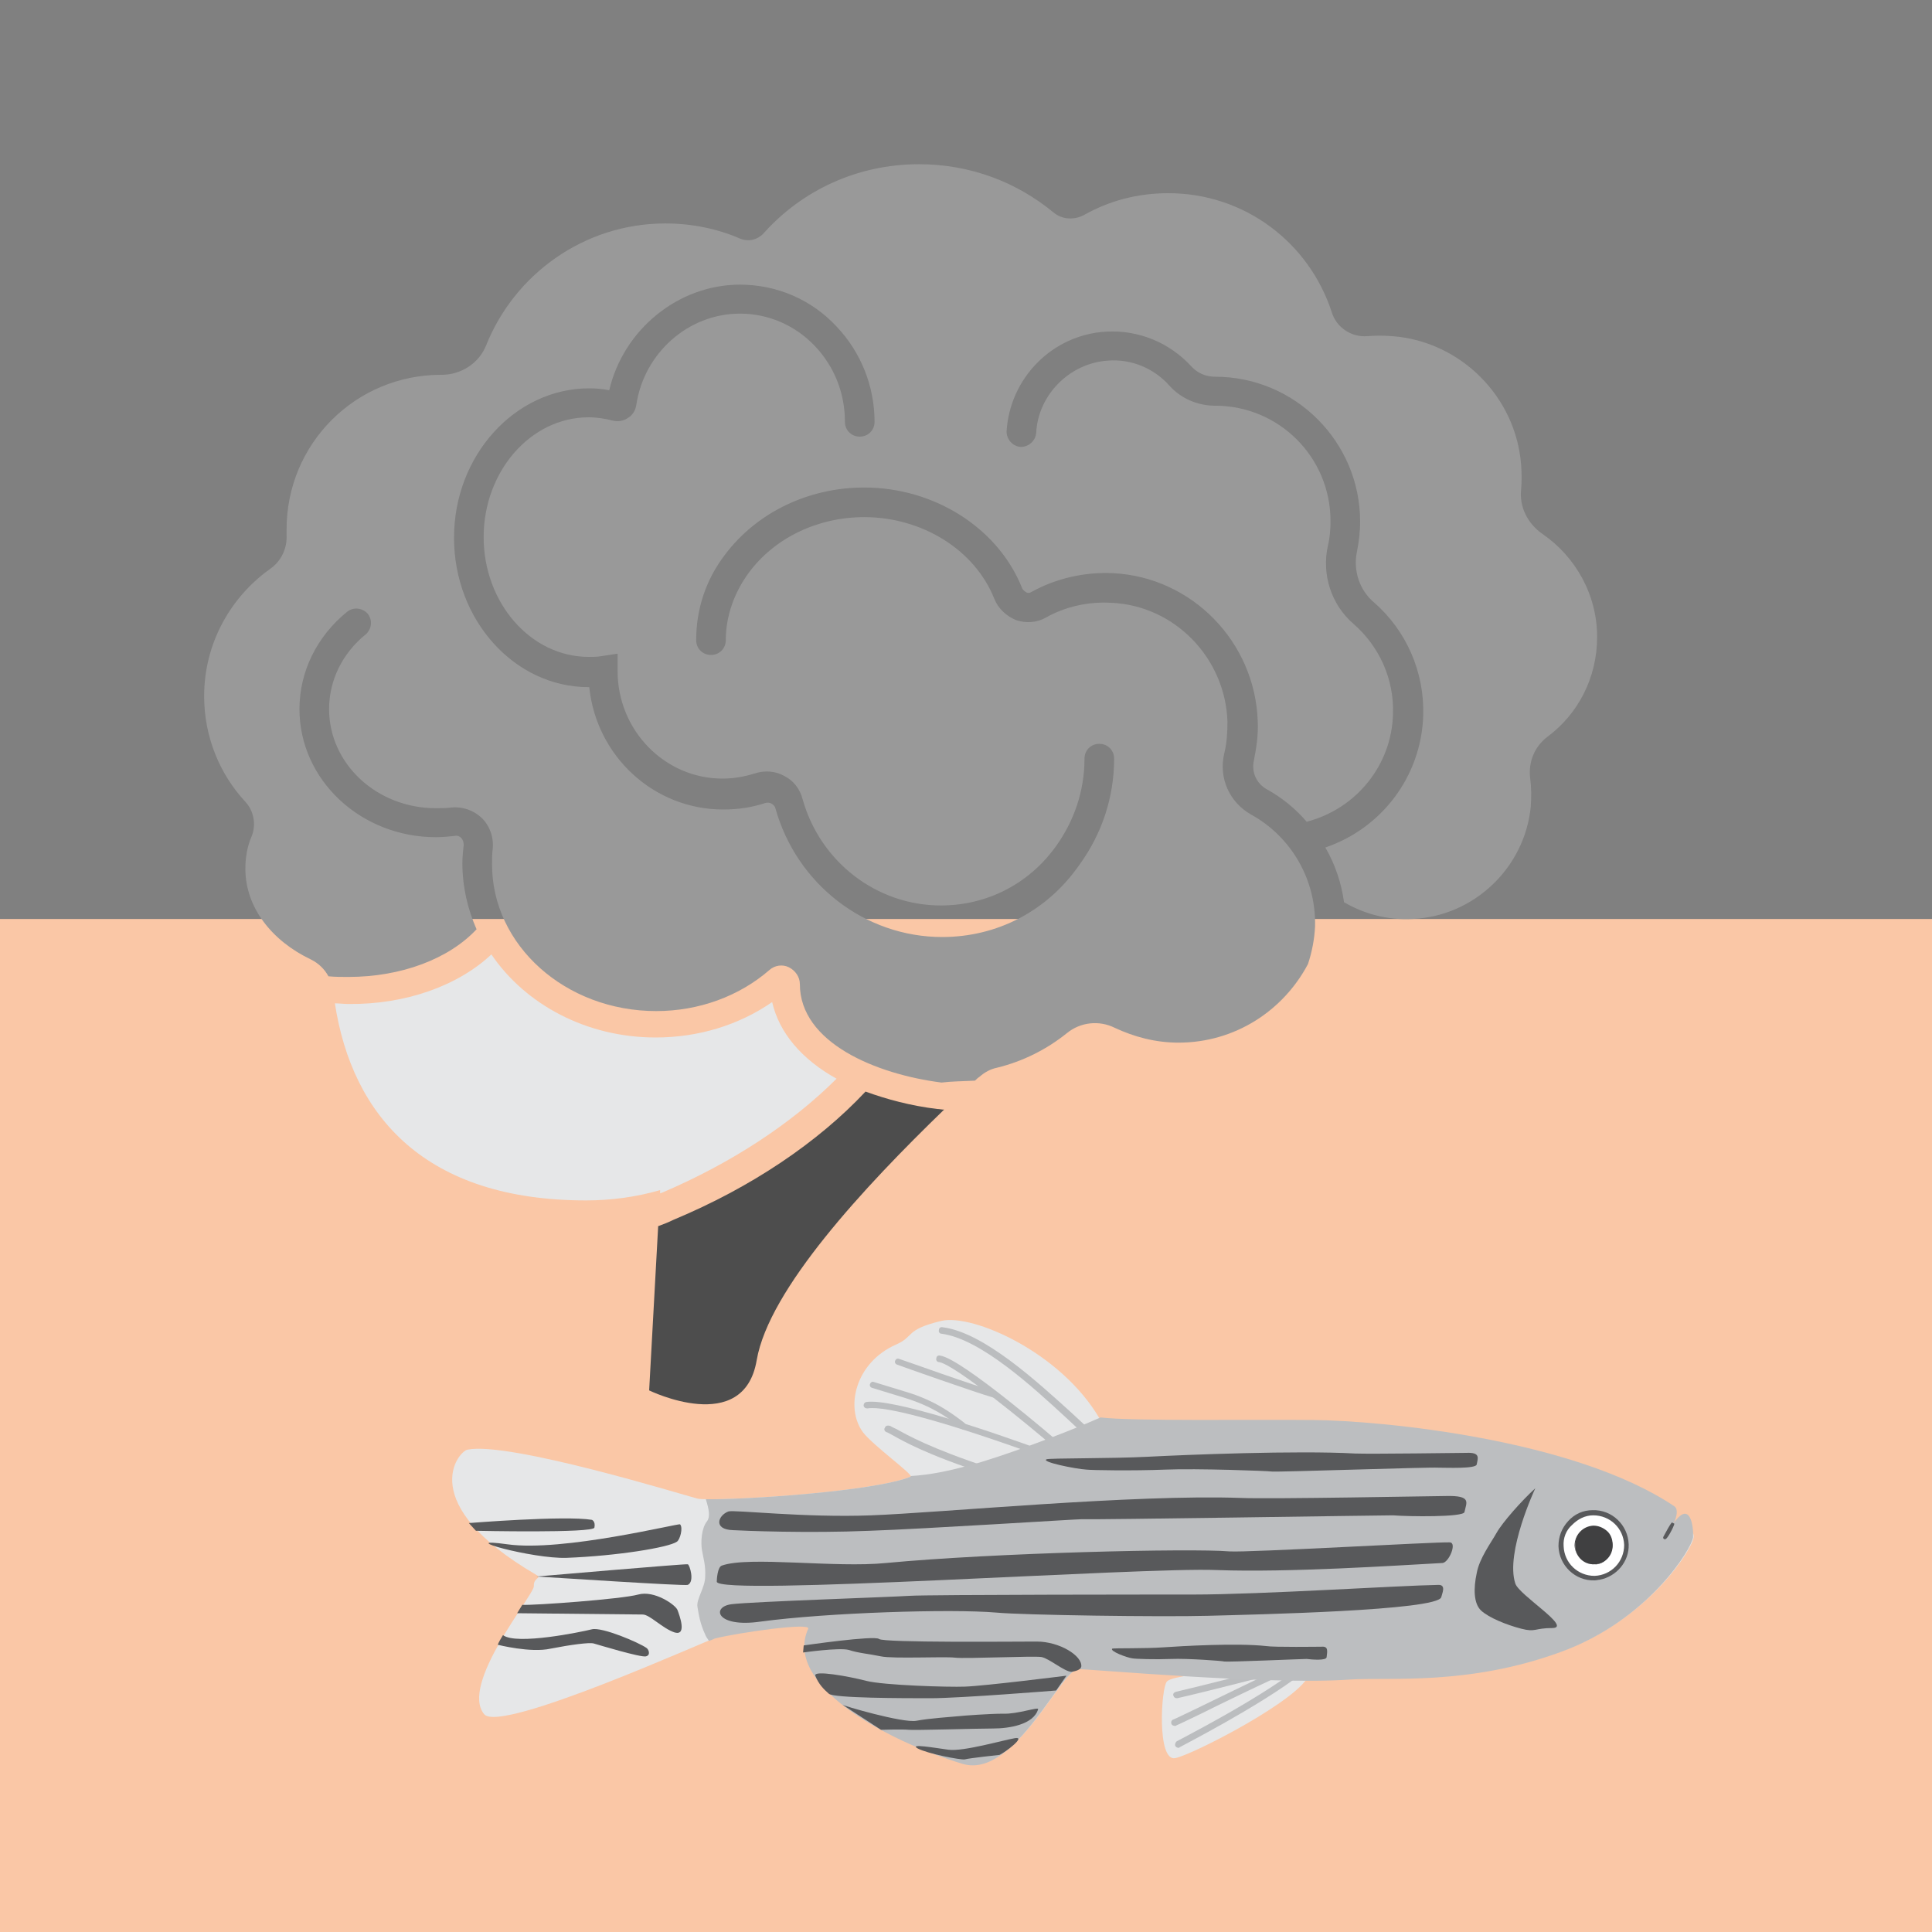 <svg xmlns="http://www.w3.org/2000/svg" xmlns:xlink="http://www.w3.org/1999/xlink" id="Layer_1" x="0px" y="0px" viewBox="0 0 300 300" style="enable-background:new 0 0 300 300;" xml:space="preserve">
<rect x="0" y="0" width="300" height="300" fill="#808080" stroke="none"/>
<style type="text/css">
	.st0{fill:#FAC7A6;}
	.st1{fill:#6D6E71;}
	.st2{fill:#A7A9AC;}
	.st3{fill:#E6E7E8;}
	.st4{fill:#BCBEC0;}
	.st5{fill:#BBBDBF;}
	.st6{opacity:0.5;fill:none;}
	.st7{fill:#58595B;}
	.st8{opacity:0.4;fill:#FEF1E9;}
	.st9{fill:#999999;}
	.st10{fill:#333333;}
	.st11{fill:#666666;}
	.st12{fill:#4D4D4D;}
	.st13{fill:none;}
	.st14{fill:#FFFFFF;}
	.st15{fill:#1A1A1A;}
	.st16{fill:#808080;}
	.st17{fill:#BBA595;}
	.st18{fill:#3E3C39;}
	.st19{fill:#DACDC3;}
	.st20{fill:#F0EBE7;}
	.st21{fill:#CEBEB2;}
	.st22{fill:#D1D3D4;}
	.st23{fill:#FFDEAB;}
	.st24{fill:#F37321;}
	.st25{fill:none;stroke:#F37321;stroke-width:2;stroke-linecap:round;stroke-miterlimit:10;}
	.st26{fill:none;stroke:#F37321;stroke-width:2;stroke-linecap:round;stroke-miterlimit:10;stroke-dasharray:1.991,5.973;}
	.st27{fill:#404041;}
	.st28{fill:#CCCCCC;}
	.st29{fill:#D4CFCA;}
	.st30{fill:#939598;}
	.st31{fill:#FFFFFF;stroke:#666666;stroke-width:2;stroke-miterlimit:10;}
	.st32{fill:none;stroke:#B3B3B3;stroke-width:2;stroke-linecap:round;stroke-miterlimit:10;}
	.st33{fill:none;stroke:#B3B3B3;stroke-width:2;stroke-linecap:round;stroke-miterlimit:10;stroke-dasharray:1.992,5.975;}
	.st34{fill:#E7DFD9;}
	.st35{fill:#808285;}
	.st36{fill:#F08899;}
	.st37{fill:#414042;}
	.st38{fill:#DBCFC6;}
	.st39{fill:#F1F2F2;}
	.st40{fill:none;stroke:#58595B;stroke-width:2;stroke-linecap:round;stroke-miterlimit:10;}
	.st41{fill:none;stroke:#58595B;stroke-width:2;stroke-miterlimit:10;}
	.st42{fill:none;stroke:#F37321;stroke-width:2;stroke-linecap:round;stroke-miterlimit:10;stroke-dasharray:2.002,6.006;}
	.st43{fill:#231F20;}
	.st44{opacity:0.5;fill:#EEBFC6;}
	.st45{fill:none;stroke:#6D6E70;stroke-linecap:round;stroke-miterlimit:10;}
	.st46{fill:#6D6E70;}
	.st47{fill:none;stroke:#6D6E70;stroke-width:0.75;stroke-linecap:round;stroke-miterlimit:10;}
	.st48{fill:none;stroke:#B3B3B3;stroke-width:2;stroke-linecap:round;stroke-miterlimit:10;stroke-dasharray:2.003,6.01;}
	.st49{opacity:0.4;fill:#FAC7A6;}
	.st50{fill:none;stroke:#D1D3D4;stroke-width:0.75;stroke-linecap:round;stroke-miterlimit:10;}
	.st51{fill:none;stroke:#4D4D4D;stroke-width:3;}
	.st52{fill:#1B1C1E;}
	.st53{fill:#2E3033;}
	.st54{fill:#4D5056;}
	.st55{fill:#5F6568;}
	.st56{fill:#B78576;}
	.st57{fill:#A87569;}
	.st58{fill:#CC8C7D;}
	.st59{fill:#512317;}
	.st60{fill:#232221;}
	.st61{fill:#202123;}
	.st62{fill:#DDB303;}
	.st63{fill:#F4C916;}
	.st64{fill:#393C3F;}
	.st65{fill:#CFD0D1;}
	.st66{fill:#E5A895;}
	.st67{fill:#CC9C8B;}
	.st68{fill:#DBB1B7;}
	.st69{fill:#C9A2A9;}
	.st70{fill:#F1F1F2;}
	.st71{fill:none;stroke:#808184;stroke-width:0.5;stroke-linecap:round;stroke-miterlimit:10;}
	.st72{fill:none;stroke:#B3B3B3;stroke-width:2;stroke-linecap:round;stroke-miterlimit:10;stroke-dasharray:2,6;}
	.st73{fill:none;stroke:#FFFFFF;}
	.st74{fill:#FAC6A4;}
	.st75{opacity:0.3;fill:#F37321;}
	.st76{opacity:0.85;fill:#FCE0CE;}
	.st77{fill:#F9BA92;}
	.st78{fill:#EBBC7D;}
	.st79{fill:none;stroke:#939598;stroke-width:0.75;stroke-linecap:round;stroke-miterlimit:10;}
	.st80{fill:#F69C61;}
	.st81{fill:none;stroke:#939598;stroke-miterlimit:10;}
	.st82{fill:#E1D6CE;}
	.st83{fill:#DFD4CC;}
	.st84{fill:#B09581;}
	.st85{fill:#C4B0A1;}
	.st86{fill:#F7A773;}
	.st87{fill:#FAF8F7;}
	.st88{fill:#181415;}
	.st89{fill:#FFFFFF;stroke:#6D6E71;stroke-miterlimit:10;}
	.st90{fill:#F1F2F2;stroke:#6D6E71;stroke-miterlimit:10;}
	.st91{fill:none;stroke:#808184;stroke-width:0.25;stroke-linecap:round;stroke-miterlimit:10;}
	.st92{fill:none;stroke:#E6E7E8;stroke-width:2;stroke-linecap:round;stroke-miterlimit:10;stroke-dasharray:2,6;}
	.st93{fill:none;stroke:#808285;stroke-width:6;stroke-linecap:round;}
	.st94{fill:none;stroke:#F37321;stroke-linecap:round;}
	.st95{fill:#FDE3D3;}
	.st96{fill:none;stroke:#F1F2F2;stroke-width:2;stroke-linecap:round;stroke-miterlimit:10;stroke-dasharray:2,6;}
</style>
<rect y="142.7" class="st0" width="300" height="157.3"></rect>
<g>
	<path class="st3" d="M76.3,148.2c5.3,7.8,14.8,12.9,25.5,12.9c6.6,0,12.9-1.9,18.1-5.5c1.1,4.8,4.6,8.9,10,11.9   c-6.9,6.9-16.3,13.1-27.1,17.7c-0.1,0-0.2,0.1-0.3,0.1l0-0.5c-3.8,1.1-7.7,1.6-11.5,1.6c-24.9,0-36.3-13-39-30.6   c0.7,0,1.4,0.1,2.1,0.1C62.9,156,71.1,153.1,76.3,148.2z"></path>
	<path class="st9" d="M151.4,167.8c0.2-0.2,0.4-0.4,0.7-0.6c0.8-0.7,1.7-1.2,2.7-1.4c4.1-1,7.8-2.9,10.9-5.4c2.1-1.7,5-2,7.4-0.8   c3,1.4,6.3,2.3,9.9,2.3c8.8,0,16.3-5,20.1-12.2c0.6-1.8,1-3.8,1.1-5.8c0.2-7.2-3.6-13.9-9.9-17.4c-3.4-1.9-5.1-5.7-4.2-9.5   c0.4-1.6,0.5-3.3,0.5-4.9c-0.3-9.9-8.2-18.1-18.1-18.5c-3.5-0.2-7.1,0.6-10.1,2.3c-1.4,0.8-3.1,0.9-4.6,0.4   c-1.5-0.6-2.8-1.8-3.4-3.3c-3-7.6-11.2-12.7-20.2-12.7c-7.2,0-13.9,3.2-17.9,8.6c-2.3,3.1-3.6,6.8-3.6,10.5c0,1.3-1,2.3-2.3,2.3   s-2.3-1-2.3-2.3c0-4.8,1.5-9.4,4.5-13.3c4.9-6.5,12.9-10.4,21.6-10.4c10.9,0,20.8,6.3,24.5,15.6c0.1,0.3,0.4,0.5,0.7,0.7   c0.2,0.1,0.5,0.1,0.8-0.1c3.8-2.1,8.2-3.1,12.6-2.9c12.3,0.6,22.1,10.7,22.5,23c0.1,2.1-0.2,4.1-0.6,6.1c-0.4,1.8,0.4,3.5,1.9,4.4   c2.4,1.3,4.6,3.1,6.3,5.1c7.7-2,13.2-8.8,13.4-16.7c0.2-5.4-2.1-10.5-6.1-14c-3.5-3-5-7.7-4-12.2c0.3-1.2,0.4-2.5,0.4-3.8   c0-9.9-8-17.9-17.9-17.9c0,0,0,0,0,0c-2.7,0-5.3-1.1-7.1-3.1c-2.4-2.7-5.9-4.2-9.6-3.9c-5.9,0.4-10.8,5.3-11.1,11.2   c-0.1,1.3-1.2,2.2-2.4,2.2c-1.3-0.1-2.2-1.2-2.2-2.4c0.5-8.3,7.1-15,15.4-15.5c5.1-0.3,9.9,1.7,13.3,5.4c0.9,1,2.2,1.6,3.7,1.6   c0,0,0,0,0,0l0,0c12.4,0,22.5,10.1,22.5,22.5c0,1.6-0.2,3.2-0.5,4.7c-0.6,2.9,0.4,5.9,2.6,7.8c5.1,4.4,7.9,10.9,7.7,17.6   c-0.3,9.4-6.4,17.5-15.2,20.5c1.5,2.6,2.5,5.5,2.9,8.5c3.1,1.8,6.7,2.8,10.6,2.6c9.6-0.4,17.5-8,18.4-17.5c0.1-1.5,0.1-2.9-0.1-4.4   c-0.3-2.5,0.7-4.9,2.7-6.4c4.7-3.5,7.7-9.1,7.7-15.5c0-6.6-3.4-12.5-8.5-16c-2.3-1.6-3.6-4.2-3.3-6.9c0.1-1.2,0.1-2.5,0-3.8   c-0.8-10.6-9.4-19.2-20-20c-1.3-0.1-2.6-0.1-3.9,0c-2.5,0.2-4.8-1.4-5.5-3.7c-3.5-10.8-13.5-18.5-25.4-18.5   c-4.8,0-9.2,1.2-13.1,3.4c-1.5,0.8-3.4,0.7-4.7-0.4c-5.7-4.7-12.9-7.5-20.9-7.5c-9.6,0-18.2,4.1-24.1,10.7c-1,1.1-2.5,1.4-3.8,0.8   c-3.5-1.5-7.4-2.3-11.5-2.3c-12.6,0-23.4,7.9-27.8,18.9c-1.1,2.8-3.9,4.6-6.9,4.6c0,0,0,0-0.1,0c-13.3,0-24,10.7-24,24   c0,0.3,0,0.6,0,0.9c0.1,2-0.8,4-2.5,5.2c-6.2,4.4-10.3,11.6-10.3,19.8c0,6.3,2.4,12.1,6.4,16.4c1.3,1.4,1.7,3.5,1,5.3   c-0.7,1.6-1,3.3-1,5.1c0,6,4.1,11.2,10.2,14.1c1.2,0.6,2.1,1.5,2.7,2.6c1,0.1,2.1,0.1,3.1,0.1c8.2,0,15.6-2.8,19.9-7.4   c-1.4-3.2-2.2-6.6-2.2-10.3c0-0.9,0.1-1.8,0.2-2.8c0-0.4-0.1-0.8-0.4-1.1c-0.2-0.2-0.5-0.4-1-0.3c-0.9,0.1-1.9,0.2-2.9,0.2   c-11.7,0-21.2-8.9-21.2-19.9c0-5.8,2.7-11.3,7.4-15.1c1-0.8,2.4-0.6,3.2,0.3c0.8,1,0.6,2.4-0.3,3.2c-3.6,2.9-5.7,7.1-5.7,11.6   c0,8.5,7.4,15.4,16.6,15.4c0.8,0,1.5,0,2.3-0.1c1.8-0.2,3.5,0.4,4.8,1.6c1.3,1.3,1.9,3.1,1.7,4.9c-0.1,0.7-0.1,1.5-0.1,2.3   c0,12.6,11.4,22.8,25.5,22.8c6.6,0,12.9-2.3,17.6-6.4c0.8-0.7,2-0.9,3-0.4c1,0.5,1.7,1.5,1.7,2.6c0,9.1,11.8,14,22,15.3   C147.8,167.9,149.6,167.9,151.4,167.8z M146.3,145.5c-12,0-22.6-8.2-25.9-20c-0.1-0.4-0.4-0.6-0.6-0.7c-0.3-0.2-0.7-0.2-1-0.1   c-2.1,0.7-4.3,1-6.5,1c-10.8,0-19.7-8.3-20.8-19c0,0,0,0-0.1,0c-11.5,0-20.9-10.4-20.9-23.2S80,60.3,91.5,60.3   c1.1,0,2.1,0.1,3.1,0.3c2.2-9.4,10.7-16.4,20.3-16.4c5.7,0,11.1,2.3,15,6.5c3.8,4,5.9,9.3,5.9,14.8c0,1.3-1,2.3-2.3,2.3   s-2.3-1-2.3-2.3c0-4.4-1.6-8.5-4.6-11.7c-3.1-3.3-7.3-5.1-11.7-5.1c-8,0-14.9,6.1-16.1,14.2c-0.1,0.8-0.6,1.6-1.3,2   c-0.7,0.5-1.6,0.6-2.4,0.4c-1.2-0.3-2.4-0.5-3.7-0.5c-9,0-16.3,8.4-16.3,18.6s7.3,18.6,16.3,18.6c0.6,0,1.3,0,1.9-0.1l2.6-0.4   l0,2.6c0,0,0,0.1,0,0.1c0,9.2,7.3,16.7,16.3,16.7c1.7,0,3.4-0.3,5-0.8c1.5-0.5,3.2-0.4,4.6,0.4c1.4,0.7,2.4,2,2.8,3.5   c2.7,9.8,11.5,16.6,21.5,16.6c7.1,0,13.6-3.3,17.8-9.1c2.9-4,4.5-8.7,4.5-13.7c0-1.3,1-2.3,2.3-2.3s2.3,1,2.3,2.3   c0,6-1.9,11.7-5.4,16.5C162.6,141.5,154.8,145.5,146.3,145.5z"></path>
	<path class="st12" d="M134.4,169.5c3.3,1.2,7,2.2,11.1,2.7c0.4,0,0.7,0.1,1.1,0.1c-12.4,12-27.2,27.9-29.1,38.9   c-2,11.9-16.7,4.7-16.7,4.7l1.4-25.5c0.8-0.3,1.6-0.6,2.4-1C116.6,184.4,127,177.4,134.4,169.5z"></path>
</g>
<g>
	<path class="st3" d="M196,257.7c-9.2,2.4-13.9,2.5-14.8,3.4c-0.9,0.9-1.6,12.5,1.3,11.9s19.9-9.4,20.8-13.1   C204.2,256.2,196,257.7,196,257.7z"></path>
	<path class="st5" d="M183,271.4c-0.2,0-0.4-0.1-0.5-0.3c-0.1-0.2,0-0.5,0.2-0.7c0.1-0.1,12.2-6.2,18.8-11.3   c0.2-0.2,0.5-0.1,0.7,0.1c0.2,0.2,0.1,0.5-0.1,0.7c-6.6,5.1-18.8,11.3-18.9,11.4C183.1,271.4,183,271.4,183,271.4z"></path>
	<path class="st5" d="M182.5,268c-0.3,0-0.5-0.1-0.6-0.3c-0.1-0.3,0-0.6,0.3-0.7c0.3-0.1,1.7-0.8,3.6-1.7c3.3-1.6,8.4-4.1,11.2-5.4   c0.3-0.1,0.6,0,0.8,0.2c0.1,0.3,0,0.6-0.3,0.7c-2.8,1.3-7.8,3.7-11.2,5.4c-1.9,0.9-3.3,1.6-3.6,1.7C182.6,268,182.5,268,182.5,268z   "></path>
	<path class="st5" d="M182.8,263.7c-0.3,0-0.5-0.1-0.6-0.4c-0.1-0.3,0.1-0.5,0.4-0.6c3.9-0.9,13.2-3.3,13.3-3.3   c0.3-0.1,0.5,0.1,0.6,0.4c0.1,0.3-0.1,0.5-0.4,0.6C196.1,260.4,186.8,262.8,182.8,263.7C182.9,263.7,182.9,263.7,182.8,263.7z"></path>
	<path class="st3" d="M258,239.4c-0.5,0.3,2.8-4.9,2-5.4c-15.9-10-45.7-13.3-56-13.4c-10.3-0.1-30.2,0.3-33.3-0.4   c-6-10.2-19.6-16.2-24.5-15.1c-5.8,1.4-4.1,2.4-7.1,3.7c-6.3,2.8-7.9,9.8-5.1,13.6c1.5,2,8,6.7,7.4,6.9c-6.4,2.6-31.2,3.9-33.1,3.4   c-2-0.5-29.2-8.9-35.7-7.6c-1.5,0.3-8.2,8.4,10.6,19.4c1.1,0.6-0.4,0.4-0.3,1.8c0,1.4-11.6,15.3-7.7,19.9c2.6,3,34.8-11.6,36-11.9   c3.7-0.9,14.8-2.5,14.4-1.5c-3.9,8.6,11.8,17.3,24,21c8.2,2.4,15.5-15.4,18.1-14.7c0.9-0.1,29.5,2.5,42,1.6   c6.1-0.4,18.4,1,32.8-4.3c13.5-4.9,20.5-16.1,20.5-17.8S260.2,238.1,258,239.4z"></path>
	<path class="st5" d="M168.4,222.5c-0.1,0-0.3,0-0.4-0.1c-0.7-0.6-1.5-1.4-2.5-2.3c-5-4.6-13.2-12.2-19.3-13c-0.3,0-0.5-0.3-0.4-0.6   c0-0.3,0.3-0.5,0.6-0.4c6.4,0.8,14.8,8.6,19.9,13.2c1,0.9,1.8,1.7,2.5,2.3c0.2,0.2,0.2,0.5,0,0.7   C168.7,222.5,168.6,222.5,168.4,222.5z"></path>
	<path class="st5" d="M164.3,225c-0.1,0-0.3,0-0.4-0.1c-4.2-3.6-15.6-13-18.1-13.4c-0.3,0-0.5-0.3-0.4-0.6c0-0.3,0.3-0.5,0.6-0.4   c3.4,0.5,18,13.1,18.6,13.6c0.2,0.2,0.2,0.5,0.1,0.7C164.6,224.9,164.5,225,164.3,225z"></path>
	<path class="st5" d="M162.4,226.3c-0.1,0-0.2,0-0.3,0c-14.6-5.3-24.6-8.1-27.4-7.6c-0.3,0-0.5-0.1-0.6-0.4c0-0.3,0.1-0.5,0.4-0.6   c4.1-0.6,19.2,4.5,27.9,7.7c0.3,0.1,0.4,0.4,0.3,0.6C162.7,226.2,162.6,226.3,162.4,226.3z"></path>
	<path class="st5" d="M149.8,222c-0.1,0-0.3,0-0.4-0.1l-0.3-0.3c-2.1-1.6-4.5-3.3-8.8-4.6l-4.9-1.5c-0.3-0.1-0.4-0.4-0.3-0.6   c0.1-0.3,0.4-0.4,0.6-0.3l4.9,1.5c4.4,1.3,7,3.2,9.1,4.8l0.3,0.3c0.2,0.2,0.3,0.5,0.1,0.7C150.1,221.9,150,222,149.8,222z"></path>
	<path class="st5" d="M154.4,217c-0.1,0-0.1,0-0.2,0c-2.5-0.7-14.4-4.9-14.9-5.1c-0.3-0.1-0.4-0.4-0.3-0.6c0.1-0.3,0.4-0.4,0.6-0.3   c0.1,0,12.3,4.4,14.8,5c0.3,0.1,0.4,0.3,0.4,0.6C154.8,216.8,154.6,217,154.4,217z"></path>
	<path class="st7" d="M83.3,244.8c1.9,0.1,23,1.5,23.5,1.3c1.1-0.5,0.3-3.1,0-3.2C106.5,242.8,83.3,244.8,83.3,244.8z"></path>
	<path class="st7" d="M81.1,249.2c1.9,0.1,15.5-0.9,18-1.6c2.5-0.7,5.8,1.6,6.1,2.4s1.5,4-0.4,3.5c-1.9-0.6-3.9-2.8-5-2.8   c-1,0-19.5-0.2-19.5-0.2L81.1,249.2z"></path>
	<path class="st7" d="M100.4,255.9c-1.1-0.8-6.9-3.3-8.5-2.9s-11.7,2.5-13.8,0.9c-0.8,1.3-0.8,1.5-0.8,1.5s5.1,1.3,8.2,0.6   c3.1-0.6,6-1,6.7-0.8s7.3,2.2,8.1,2C101.1,257,100.7,256.1,100.4,255.9z"></path>
	<path class="st7" d="M78.8,239.8c-8.6-1.2,3.9,2.3,9.2,2.1c7.8-0.3,15.8-1.6,17.1-2.5c0.5-0.3,1-2.2,0.5-2.7   C105.4,236.5,87.4,241,78.8,239.8z"></path>
	<path class="st7" d="M91.9,236c-4.2-0.7-19.1,0.5-19.1,0.5l1.1,1.2c0,0,18.3,0.4,18.4-0.5C92.5,236.2,91.9,236,91.9,236z"></path>
	<path class="st5" d="M153.2,228.9C153.2,228.9,153.2,228.9,153.2,228.9c-9.3-3-13.1-5.2-14.7-6.1c-0.4-0.2-0.7-0.4-0.8-0.4   c-0.3-0.1-0.5-0.4-0.3-0.7c0.1-0.3,0.4-0.4,0.8-0.3c0.2,0.1,0.5,0.3,1,0.5c1.6,0.9,5.3,3,14.4,6c0.3,0.1,0.5,0.4,0.4,0.6   C153.8,228.8,153.5,228.9,153.2,228.9z"></path>
	<path class="st4" d="M259.9,236.5c-0.6,1.3-1.4,2.5-1.3,2.2C259.1,237.8,259.5,237.1,259.9,236.5c0.5-1,0.7-2.2,0.1-2.6   c-15.6-10.5-45.7-13.3-56-13.4c-9.6-0.1-28.2,0.2-33.1-0.4c-6.1,2.7-15.7,6.2-20.2,7.4c-3.4,0.9-6.1,1.5-9.3,1.7c0,0,0,0.1,0,0.1   c-5.7,2.3-26.1,3.6-31.8,3.5c0.5,1.6,0.7,2.7,0.2,3.4c-0.9,1.1-1,3.3-0.8,4.5c0.2,1.2,0.6,2.4,0.5,4.1c0,1.7-1.4,3.5-1.2,4.7   c0.2,1.2,0.4,2.6,1.2,4.3c0.1,0.3,0.3,0.6,0.6,1c0.6-0.2,0.9-0.4,1-0.4c3.7-0.9,14.8-2.5,14.4-1.5c-3.9,8.6,11.8,17.3,24,21   c8.2,2.4,15.5-15.4,18.1-14.7c0.9-0.1,29.5,2.5,42,1.6c6.1-0.4,18.4,1,32.8-4.3c13.5-4.9,20.3-16,20.5-17.8   C263,237.2,262.5,232.8,259.9,236.5z"></path>
	<path class="st14" d="M242.4,240.1c0.1,2.8,2.4,5,5.2,4.9c2.8-0.1,5-2.4,4.9-5.2c-0.1-2.8-2.4-5-5.2-4.9   C244.5,234.9,242.3,237.3,242.4,240.1z"></path>
	<path class="st7" d="M248.4,245.3c-0.2,0-0.5,0.1-0.8,0.1c-3,0.1-5.5-2.3-5.6-5.3l0,0c0-1.5,0.5-2.8,1.5-3.9c1-1.1,2.3-1.7,3.8-1.7   c3-0.1,5.5,2.3,5.6,5.3C253,242.5,251,244.8,248.4,245.3z M242.8,240.1c0.1,2.6,2.2,4.6,4.8,4.6c2.6-0.1,4.6-2.2,4.6-4.8   c-0.1-2.6-2.2-4.6-4.8-4.6c-1.3,0-2.4,0.6-3.3,1.5C243.2,237.6,242.7,238.8,242.8,240.1L242.8,240.1z"></path>
	<path class="st27" d="M244.6,240.1c0,1.6,1.4,2.9,3,2.8c1.6,0,2.9-1.4,2.8-3s-1.4-2.9-3-2.8C245.8,237.1,244.5,238.4,244.6,240.1z"></path>
	<path class="st27" d="M248,242.9c-0.1,0-0.3,0-0.4,0c-1.6,0-3-1.2-3.1-2.9l0,0c0-1.6,1.2-3,2.9-3.1c0.8,0,1.5,0.3,2.1,0.8   c0.6,0.5,0.9,1.3,0.9,2.1c0,0.8-0.3,1.5-0.8,2.1C249.2,242.5,248.6,242.8,248,242.9z M244.6,240.1c0,1.6,1.4,2.8,2.9,2.8   c0.8,0,1.5-0.3,2-0.9c0.5-0.6,0.8-1.3,0.8-2c0-0.8-0.3-1.5-0.9-2c-0.6-0.5-1.3-0.8-2-0.8C245.8,237.2,244.6,238.5,244.6,240.1   L244.6,240.1z"></path>
	<path class="st7" d="M238.4,231.1c-2.1,1.9-5.1,5.3-6,6.9c-0.9,1.6-2.7,4-3.1,6.3c-0.5,2.3-0.5,4.7,0.7,5.8   c1.2,1.1,3.9,2.2,6.2,2.8c2.3,0.6,2-0.1,4.9-0.1c3-0.1-5.2-5.1-5.8-6.9C233.7,241.1,238.4,231.1,238.4,231.1z"></path>
	<path class="st7" d="M227.4,234.8c0.3-1.5,1.2-2.6-2.9-2.5c-1.1,0-27.4,0.5-31.8,0.3c-16.5-0.6-46.7,2.3-57.4,2.7   c-10.4,0.4-21.4-0.9-22.2-0.6c-1.6,0.6-2.4,2.8,0.7,2.9c1.6,0.1,11.7,0.5,21.2,0.1c8.7-0.3,32-1.8,33-1.8   c2.1,0.1,45.8-0.6,48.3-0.6C218.8,235.5,227.2,235.6,227.4,234.8z"></path>
	<path class="st7" d="M224,242.7c1-0.1,2.3-3.2,1.1-3.2c-2-0.1-31.2,1.6-34.2,1.4c-5.9-0.5-36.3,0.2-53.3,1.8   c-7.9,0.8-21.3-1.1-25.5,0.4c-0.7,0.2-0.8,2.2-0.8,2.5c0,2.3,66.1-2.3,77.7-1.8C200.2,244.2,216.6,243.1,224,242.7z"></path>
	<path class="st7" d="M223.8,248c0.1-0.5,0.8-1.9-0.4-1.9c-6.2,0.1-27.5,1.5-38.2,1.5c-2.9,0-41,0-44,0.2c-3,0.2-24.4,0.9-27.6,1.3   s-2.4,3.7,4.5,2.7c10.4-1.4,29.6-2,36.6-1.4c4.2,0.4,25.6,0.7,32.9,0.5C194.8,250.7,223.3,250.1,223.8,248z"></path>
	<path class="st7" d="M229.3,227.4c0.2-1,0.6-1.9-1.6-1.8c-0.6,0-14.9,0.2-17.3,0.1c-9-0.5-26.3,0.2-32.1,0.5   c-5.7,0.3-15.4,0.2-15.8,0.4c-0.9,0.4,4.5,1.5,6.2,1.6c0.9,0.1,7.2,0.2,12.3,0c4.8-0.2,16,0.2,16.5,0.3c1.1,0.1,24.4-0.7,25.8-0.6   C224.6,227.9,229.2,228.1,229.3,227.4z"></path>
	<path class="st7" d="M167.9,258.8c0.2-1.7-3.4-3.9-6.9-3.9c-3.5,0-23.8,0.2-24.5-0.4c-0.7-0.6-11.7,1-11.7,1l-0.1,1.1   c0,0,5.6-0.8,7.1-0.4c1.5,0.5,3.1,0.6,5,1s9.9,0,11.5,0.2c1.6,0.2,12.2-0.3,13.4-0.1c1.2,0.2,3.6,2.3,4.7,2.3   C167,259.5,167.8,259.3,167.9,258.8z"></path>
	<path class="st7" d="M164,262.5l1.6-2.3c0,0-12.7,1.6-15.8,1.7c-2.4,0.1-12.6-0.2-15.3-0.9c-2.7-0.7-8.2-1.7-7.9-0.8   c0.5,1.3,1.3,2.1,2.1,2.8c0.7,0.7,11.7,0.7,15.8,0.7C149.1,263.7,164,262.5,164,262.5z"></path>
	<path class="st7" d="M142.3,267.2c2.1-0.4,5.5-0.6,6.4-0.7s5-0.4,7.1-0.4c2.1,0.1,5.5-1.1,5.4-0.7c-0.7,2.4-4.5,3-7,3   s-12.2,0.3-13.1,0.2s-4.3,0-4.3,0l-6-3.9C130.7,264.8,140.2,267.6,142.3,267.2z"></path>
	<path class="st7" d="M155.2,272.5c0.9-0.4,4.2-2.9,2.4-2.6c-1.8,0.3-8,2.1-10.3,1.8c-2.2-0.3-6.2-1-4.8-0.2   c1.5,0.8,6.6,1.8,7.3,1.7C150.5,273,155.2,272.5,155.2,272.5z"></path>
	<path class="st7" d="M206,257.3c0.1-0.9,0.3-1.7-0.8-1.6c-0.3,0-7.4,0.1-8.6-0.1c-4.5-0.5-13.1,0-16,0.2c-2.8,0.2-7.6,0.1-7.9,0.2   c-0.4,0.4,2.3,1.4,3.1,1.5c0.4,0.1,3.6,0.2,6.1,0.1c2.4-0.1,8,0.3,8.2,0.4c0.6,0.1,12.1-0.4,12.8-0.4   C203.7,257.7,206,257.9,206,257.3z"></path>
	<path class="st28" d="M259.9,236.5c-0.4,0.6-0.8,1.3-1.3,2.2C258.4,239.1,259.3,237.8,259.9,236.5z"></path>
	<path class="st7" d="M258.6,239C258.6,239,258.6,239,258.6,239l-0.2,0l-0.1-0.1c-0.1-0.1,0-0.3,0-0.3c0.5-0.9,0.9-1.7,1.3-2.2   l0.4,0.2C259.9,237.1,258.9,239,258.6,239z"></path>
</g>
</svg>